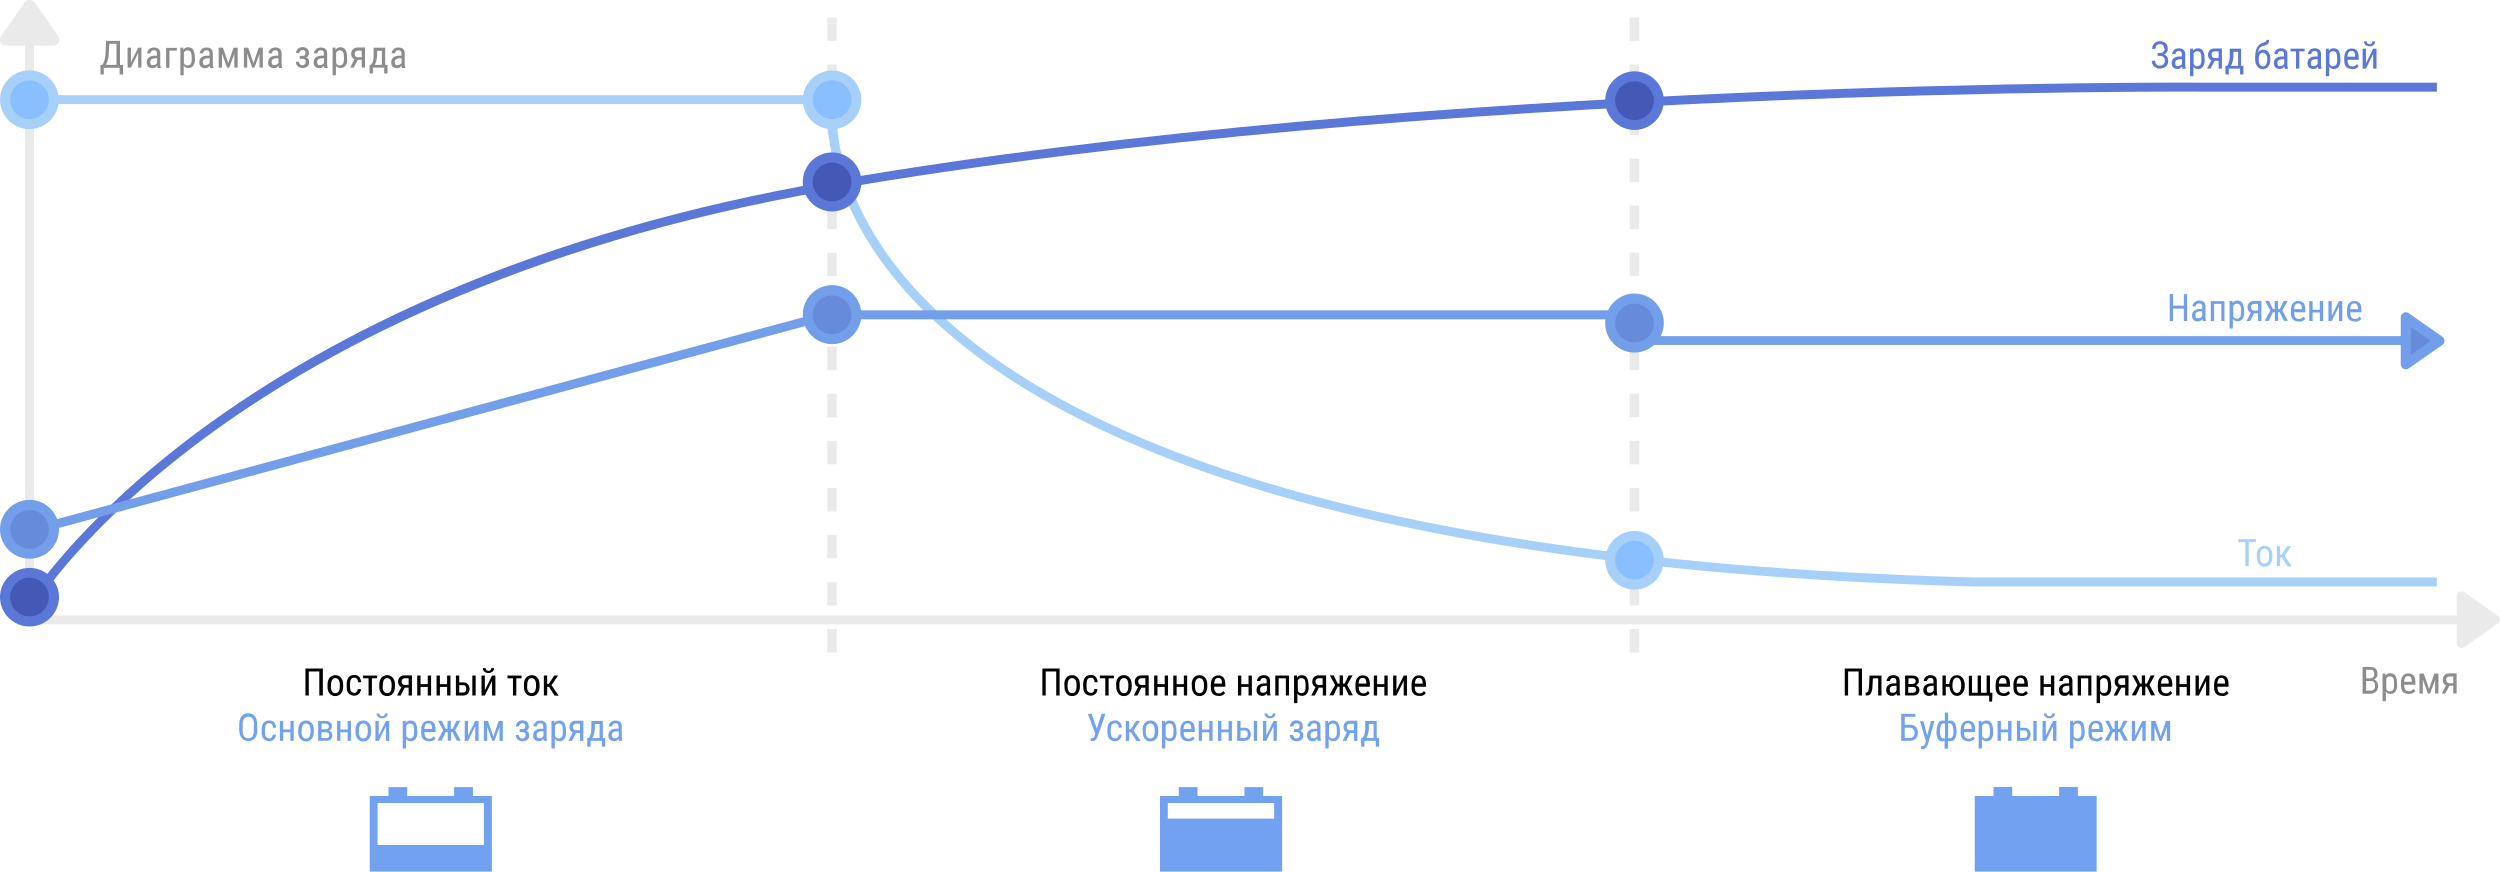 <?xml version="1.0" encoding="UTF-8"?>
<svg id="_Слой_1" data-name=" Слой 1" xmlns="http://www.w3.org/2000/svg" version="1.1" viewBox="0 0 1279.3 446">
  <defs>
    <style>
      .cls-1 {
        fill: #eaeaea;
      }

      .cls-1, .cls-2, .cls-3, .cls-4, .cls-5, .cls-6, .cls-7, .cls-8, .cls-9, .cls-10 {
        stroke-width: 0px;
      }

      .cls-2 {
        fill: #000;
      }

      .cls-3 {
        fill: #8abfff;
      }

      .cls-4 {
        fill: #5b77d8;
      }

      .cls-5 {
        fill: #a7d0f9;
      }

      .cls-6 {
        fill: #678bdb;
      }

      .cls-7 {
        fill: #72a1ef;
      }

      .cls-8 {
        fill: #4458b6;
      }

      .cls-9 {
        fill: #8c8c8c;
      }

      .cls-10 {
        fill: #739eea;
      }
    </style>
  </defs>
  <g>
    <path class="cls-9" d="M1209,355v-13.7h3.9c1.3,0,2.2.3,2.8.9.6.6.9,1.5.9,2.7s-.2,1.2-.5,1.7c-.3.5-.8.9-1.3,1.1.6.2,1.1.6,1.5,1.2s.6,1.3.6,2.1c0,1.2-.3,2.2-1,2.9s-1.6,1.1-2.9,1.1h-4.1ZM1210.8,347.1h2.2c.6,0,1.1-.2,1.4-.6.4-.4.6-.9.6-1.6s-.2-1.3-.5-1.7c-.3-.3-.8-.5-1.5-.5h-2.2v4.4ZM1210.8,348.5v4.9h2.4c.7,0,1.2-.2,1.6-.6.4-.4.6-1,.6-1.8,0-1.7-.7-2.5-2.1-2.5h-2.4Z"/>
    <path class="cls-9" d="M1226.7,350.3c0,1.6-.3,2.8-.9,3.6-.6.8-1.4,1.2-2.5,1.2s-1.8-.4-2.4-1.2v4.9h-1.7v-14.1h1.5v1.1c.6-.9,1.4-1.3,2.5-1.3s2,.4,2.5,1.2.8,1.9.9,3.5v1.1ZM1225.1,349.4c0-1.1-.2-2-.5-2.5-.4-.5-.9-.8-1.7-.8s-1.4.4-1.8,1.2v5.3c.4.8,1,1.2,1.8,1.2s1.3-.3,1.7-.8c.4-.5.5-1.4.5-2.5v-1Z"/>
    <path class="cls-9" d="M1232.5,355.1c-1.3,0-2.2-.4-2.9-1.1-.7-.8-1-1.9-1-3.3v-1.2c0-1.5.3-2.7,1-3.6s1.6-1.3,2.8-1.3,2.1.4,2.7,1.1c.6.8.9,1.9.9,3.6v1.1h-5.7v.2c0,1.1.2,1.9.6,2.4.4.5,1,.7,1.8.7s.9,0,1.3-.3c.4-.2.7-.5,1.1-.9l.9,1.1c-.7,1-1.8,1.5-3.3,1.5ZM1232.3,346c-.7,0-1.2.2-1.5.7-.3.5-.5,1.2-.6,2.2h4v-.2c0-1-.2-1.7-.5-2.1-.3-.4-.8-.6-1.4-.6Z"/>
    <path class="cls-9" d="M1243,352.6l2.7-7.9h2.1v10.2h-1.7v-7l-2.6,7h-1.1l-2.6-7.2v7.2h-1.7v-10.2h2.2l2.7,7.9Z"/>
    <path class="cls-9" d="M1257.1,344.7v10.2h-1.7v-4h-2l-2.1,4h-1.8l2.2-4.3c-.6-.2-1-.6-1.3-1.1-.3-.5-.4-1.1-.4-1.7,0-.9.3-1.7.9-2.3.6-.6,1.4-.9,2.4-.9h3.6ZM1251.8,347.9c0,.5.1.9.4,1.2.3.3.6.5,1.1.5h2.1v-3.4h-2c-.5,0-.9.2-1.2.5-.3.3-.5.7-.5,1.2Z"/>
  </g>
  <g>
    <path class="cls-9" d="M61.4,33.2h1.6v4.9h-1.8v-3.4h-8.1v3.4h-1.7v-4.9h1c.4-.6.8-1.4,1.1-2.5.3-1.1.5-2.4.5-3.8l.3-6h7.1v12.3h0ZM54.2,33.2h5.4v-10.8h-3.7l-.2,4.4c0,1.5-.2,2.7-.5,3.8s-.6,1.9-1,2.6Z"/>
    <path class="cls-9" d="M70.7,24.4h1.7v10.2h-1.7v-7.5l-3.7,7.5h-1.7v-10.2h1.7v7.5l3.7-7.5Z"/>
    <path class="cls-9" d="M80.6,34.7c0-.2-.2-.6-.2-1.1-.6.9-1.3,1.3-2.3,1.3s-1.7-.3-2.2-.8-.8-1.2-.8-2.2.3-1.9,1.1-2.5c.7-.6,1.7-.9,2.9-.9h1.2v-1.1c0-.6-.1-1-.4-1.3-.3-.3-.7-.4-1.2-.4s-.9.1-1.2.5c-.3.3-.5.7-.5,1.1h-1.7c0-.5.2-1,.5-1.5s.7-.9,1.2-1.1c.5-.3,1.1-.4,1.8-.4,1.1,0,1.8.3,2.4.8.5.5.8,1.3.8,2.3v5.2c0,.8.1,1.5.3,2v.2h-1.7ZM78.4,33.3c.4,0,.8-.1,1.2-.3.4-.2.6-.5.8-.8v-2.4h-.9c-.8,0-1.4.2-1.9.5s-.7.8-.7,1.4.1,1,.3,1.3c.2.3.6.4,1.2.4h0Z"/>
    <path class="cls-9" d="M90.5,25.9h-3.8v8.8h-1.7v-10.2h5.5v1.5h0Z"/>
    <path class="cls-9" d="M99.8,30c0,1.6-.3,2.8-.9,3.6s-1.4,1.2-2.5,1.2-1.8-.4-2.4-1.2v4.9h-1.7v-14.1h1.5v1.1c.6-.9,1.4-1.3,2.5-1.3s2,.4,2.5,1.2.8,2,.9,3.5c0,0,0,1.1,0,1.1ZM98.1,29.1c0-1.1-.2-2-.5-2.5s-.9-.8-1.7-.8-1.4.4-1.8,1.2v5.3c.4.8,1,1.2,1.8,1.2s1.3-.3,1.7-.8c.4-.5.5-1.4.5-2.5v-1h0Z"/>
    <path class="cls-9" d="M107.5,34.7c0-.2-.2-.6-.2-1.1-.6.9-1.3,1.3-2.3,1.3s-1.7-.3-2.2-.8-.8-1.2-.8-2.2.3-1.9,1.1-2.5c.7-.6,1.7-.9,2.9-.9h1.2v-1.1c0-.6-.1-1-.4-1.3-.3-.3-.7-.4-1.2-.4s-.9.1-1.2.5c-.3.3-.5.7-.5,1.1h-1.7c0-.5.2-1,.5-1.5s.7-.9,1.2-1.1c.5-.3,1.1-.4,1.8-.4,1.1,0,1.8.3,2.4.8.5.5.8,1.3.8,2.3v5.2c0,.8.1,1.5.3,2v.2h-1.7ZM105.3,33.3c.4,0,.8-.1,1.2-.3.4-.2.6-.5.8-.8v-2.4h-.9c-.8,0-1.4.2-1.9.5s-.7.8-.7,1.4.1,1,.3,1.3c.2.3.6.4,1.2.4h0Z"/>
    <path class="cls-9" d="M116.8,32.3l2.7-7.9h2.1v10.2h-1.7v-7l-2.6,7h-1.1l-2.6-7.2v7.2h-1.7v-10.2h2.2s2.7,7.9,2.7,7.9Z"/>
    <path class="cls-9" d="M129.7,32.3l2.7-7.9h2.1v10.2h-1.7v-7l-2.6,7h-1.1l-2.6-7.2v7.2h-1.7v-10.2h2.2l2.7,7.9Z"/>
    <path class="cls-9" d="M142.7,34.7c-.1-.2-.2-.6-.2-1.1-.6.9-1.4,1.3-2.3,1.3s-1.6-.3-2.2-.8-.8-1.2-.8-2.2.4-1.9,1.1-2.5c.7-.6,1.7-.9,2.9-.9h1.2v-1.1c0-.6-.1-1-.4-1.3-.3-.3-.7-.4-1.2-.4s-.9.1-1.2.5c-.3.3-.5.7-.5,1.1h-1.7c0-.5.1-1,.5-1.5s.7-.9,1.2-1.1c.5-.3,1.1-.4,1.8-.4,1.1,0,1.8.3,2.4.8.5.5.8,1.3.8,2.3v5.2c0,.8.1,1.5.3,2v.2h-1.7,0ZM140.5,33.3c.4,0,.8-.1,1.2-.3s.6-.5.8-.8v-2.4h-.9c-.8,0-1.4.2-1.9.5s-.7.8-.7,1.4.1,1,.4,1.3c.2.3.6.4,1.2.4h0Z"/>
    <path class="cls-9" d="M158.1,27.2c0,.5-.1.9-.4,1.3-.2.4-.6.7-1,.9,1,.4,1.5,1.2,1.5,2.4s-.3,1.7-.9,2.2-1.4.8-2.4.8-1.8-.3-2.5-.9-1-1.4-1-2.3h1.6c0,.5.2.9.5,1.3.3.3.8.5,1.3.5s.9-.2,1.2-.5c.3-.3.5-.7.5-1.2s-.1-1-.4-1.2-.7-.4-1.2-.4h-1.5v-1.5h1.6c.9,0,1.3-.5,1.3-1.5s-.1-.9-.4-1.1c-.3-.3-.6-.4-1.1-.4s-.9.2-1.2.5-.5.7-.5,1.1h-1.6c0-.9.3-1.6.9-2.2s1.4-.9,2.4-.9,1.8.3,2.4.8c.6.5.9,1.2.9,2.2h0Z"/>
    <path class="cls-9" d="M166,34.7c-.1-.2-.2-.6-.2-1.1-.6.9-1.4,1.3-2.3,1.3s-1.6-.3-2.2-.8-.8-1.2-.8-2.2.4-1.9,1.1-2.5c.7-.6,1.7-.9,2.9-.9h1.2v-1.1c0-.6-.1-1-.4-1.3-.3-.3-.7-.4-1.2-.4s-.9.1-1.2.5c-.3.3-.5.7-.5,1.1h-1.7c0-.5.1-1,.5-1.5s.7-.9,1.2-1.1c.5-.3,1.1-.4,1.8-.4,1.1,0,1.8.3,2.4.8.5.5.8,1.3.8,2.3v5.2c0,.8.1,1.5.3,2v.2h-1.7,0ZM163.8,33.3c.4,0,.8-.1,1.2-.3s.6-.5.8-.8v-2.4h-.9c-.8,0-1.4.2-1.9.5s-.7.8-.7,1.4.1,1,.4,1.3c.2.3.6.4,1.2.4h0Z"/>
    <path class="cls-9" d="M177.7,30c0,1.6-.3,2.8-.9,3.6s-1.4,1.2-2.5,1.2-1.8-.4-2.4-1.2v4.9h-1.7v-14.1h1.5v1.1c.6-.9,1.4-1.3,2.5-1.3s2,.4,2.5,1.2c.6.8.8,2,.9,3.5,0,0,0,1.1,0,1.1ZM176,29.1c0-1.1-.2-2-.5-2.5s-.9-.8-1.7-.8-1.4.4-1.8,1.2v5.3c.4.8,1,1.2,1.8,1.2s1.3-.3,1.7-.8c.4-.5.5-1.4.5-2.5v-1h0Z"/>
    <path class="cls-9" d="M186.8,24.4v10.2h-1.7v-4h-2l-2.1,4h-1.8l2.2-4.3c-.6-.2-1-.6-1.3-1.1-.3-.5-.4-1.1-.4-1.7,0-.9.3-1.7.9-2.3.6-.6,1.4-.9,2.4-.9h3.6,0ZM181.5,27.6c0,.5.1.9.4,1.2.3.3.6.5,1.1.5h2.1v-3.4h-2c-.5,0-.9.2-1.2.5s-.4.7-.4,1.2h0Z"/>
    <path class="cls-9" d="M189.8,33.2l.5-.7c.5-.8.9-2.1.9-3.7v-4.4h5.9v8.8h1.2v4.4h-1.7v-3h-5.8v3h-1.7v-4.4h.7,0ZM191.6,33.2h3.8v-7.2h-2.4v2.5c-.2,2-.6,3.6-1.3,4.7h0Z"/>
    <path class="cls-9" d="M205.7,34.7c-.1-.2-.2-.6-.2-1.1-.6.9-1.4,1.3-2.3,1.3s-1.6-.3-2.2-.8-.8-1.2-.8-2.2.4-1.9,1.1-2.5c.7-.6,1.7-.9,2.9-.9h1.2v-1.1c0-.6-.1-1-.4-1.3-.3-.3-.7-.4-1.2-.4s-.9.1-1.2.5c-.3.3-.5.7-.5,1.1h-1.7c0-.5.1-1,.5-1.5s.7-.9,1.2-1.1c.5-.3,1.1-.4,1.8-.4,1.1,0,1.8.3,2.4.8.5.5.8,1.3.8,2.3v5.2c0,.8.1,1.5.3,2v.2h-1.7,0ZM203.5,33.3c.4,0,.8-.1,1.2-.3s.6-.5.8-.8v-2.4h-.9c-.8,0-1.4.2-1.9.5s-.7.8-.7,1.4.1,1,.4,1.3c.2.3.6.4,1.2.4h0Z"/>
  </g>
  <g>
    <path class="cls-1" d="M428.2,333.9h-4.9v-12h4.9v12ZM428.2,309.8h-4.9v-12h4.9v12ZM428.2,285.7h-4.9v-12h4.9v12ZM428.2,261.7h-4.9v-12h4.9v12ZM428.2,237.6h-4.9v-12h4.9v12ZM428.2,213.5h-4.9v-12h4.9v12ZM428.2,189.4h-4.9v-12h4.9v12ZM428.2,165.4h-4.9v-12h4.9v12ZM428.2,141.3h-4.9v-12h4.9v12ZM428.2,117.2h-4.9v-12h4.9v12ZM428.2,93.2h-4.9v-12h4.9v12ZM428.2,69.1h-4.9v-12h4.9v12ZM428.2,45h-4.9v-12h4.9v12ZM428.2,20.9h-4.9v-12h4.9v12Z"/>
    <path class="cls-1" d="M838.8,333.9h-4.9v-12h4.9v12ZM838.8,309.8h-4.9v-12h4.9v12ZM838.8,285.7h-4.9v-12h4.9v12ZM838.8,261.7h-4.9v-12h4.9v12ZM838.8,237.6h-4.9v-12h4.9v12ZM838.8,213.5h-4.9v-12h4.9v12ZM838.8,189.4h-4.9v-12h4.9v12ZM838.8,165.4h-4.9v-12h4.9v12ZM838.8,141.3h-4.9v-12h4.9v12ZM838.8,117.2h-4.9v-12h4.9v12ZM838.8,93.2h-4.9v-12h4.9v12ZM838.8,69.1h-4.9v-12h4.9v12ZM838.8,45h-4.9v-12h4.9v12ZM838.8,20.9h-4.9v-12h4.9v12Z"/>
    <path class="cls-5" d="M1247,300.1h-237.4c-355-9.5-495.1-89.7-550.1-155.4-36.5-43.6-36.8-81.3-36.1-91.4H15.1v-4.6h413.6l-.4,2.6c0,.4-5.7,42.3,35,90.7,54.5,64.8,193.5,144.1,546.4,153.5h237.3v4.6h0Z"/>
    <path class="cls-4" d="M12.8,309.5l.3-.5c.2-.4,25.1-41.1,88-87.9,36.9-27.4,79.4-51.5,126.5-71.7,58.8-25.2,124.9-44.2,196.4-56.6,309.3-53.6,703.1-50.5,707-50.5h116v4.6h-116c-4,0-397.2-3.1-706.2,50.4-160.9,27.9-263.2,84.6-320.7,127.3-58.4,43.3-83.6,81.3-86.7,86.2"/>
    <polyline class="cls-10" points="12.8 270.1 14.5 269.6 424.1 158.8 838.7 158.8 838.7 172 1247 172 1247 176.5 834.1 176.5 834.1 163.4 424.8 163.4 17.4 273.6"/>
    <path class="cls-1" d="M1261.9,319.5H15.1c-1.3,0-2.3-1-2.3-2.3V22.7c0-1.3,1-2.3,2.3-2.3s2.3,1,2.3,2.3v292.2h1244.5c1.3,0,2.3,1,2.3,2.3s-1,2.3-2.3,2.3h0Z"/>
  </g>
  <g>
    <path class="cls-2" d="M165.1,355.9h-1.7v-12.3h-5.4v12.3h-1.7v-13.8h8.9v13.8Z"/>
    <path class="cls-2" d="M167.6,350.3c0-1.5.4-2.7,1.1-3.5s1.7-1.3,2.9-1.3,2.1.4,2.9,1.3c.7.8,1.1,2,1.1,3.5v1.1c0,1.5-.4,2.6-1.1,3.5s-1.7,1.3-2.9,1.3-2.1-.4-2.9-1.3-1.1-2-1.1-3.4v-1.1h0ZM169.3,351.3c0,1,.2,1.9.6,2.5.4.6,1,.9,1.7.9,1.5,0,2.2-1.1,2.3-3.2v-1.1c0-1-.2-1.9-.6-2.5-.4-.6-1-.9-1.7-.9s-1.2.3-1.6.9c-.4.6-.6,1.4-.6,2.5v1h0Z"/>
    <path class="cls-2" d="M181.2,354.6c.6,0,1-.2,1.3-.5.3-.3.5-.8.6-1.5h1.6c0,1-.4,1.8-1,2.4s-1.5,1-2.4,1-2.2-.4-2.9-1.2c-.7-.8-1-2-1-3.6v-1.1c0-1.5.3-2.7,1-3.5s1.6-1.2,2.9-1.2,1.9.3,2.5,1,.9,1.6,1,2.7h-1.6c0-.8-.2-1.3-.5-1.7s-.8-.6-1.4-.6-1.3.2-1.6.7c-.4.5-.5,1.3-.6,2.4v1.3c0,1.2.2,2,.5,2.5.4.5.9.8,1.7.8h0Z"/>
    <path class="cls-2" d="M193.1,347.1h-2.8v8.8h-1.7v-8.8h-2.8v-1.4h7.2v1.4Z"/>
    <path class="cls-2" d="M194.1,350.3c0-1.5.4-2.7,1.1-3.5s1.7-1.3,2.9-1.3,2.1.4,2.9,1.3c.7.8,1.1,2,1.1,3.5v1.1c0,1.5-.4,2.6-1.1,3.5s-1.7,1.3-2.9,1.3-2.1-.4-2.9-1.3-1.1-2-1.1-3.4v-1.1h0ZM195.8,351.3c0,1,.2,1.9.6,2.5.4.6,1,.9,1.7.9,1.5,0,2.2-1.1,2.3-3.2v-1.1c0-1-.2-1.9-.6-2.5-.4-.6-1-.9-1.7-.9s-1.2.3-1.6.9c-.4.6-.6,1.4-.6,2.5v1h0Z"/>
    <path class="cls-2" d="M210.8,345.7v10.2h-1.7v-4h-2l-2.1,4h-1.8l2.2-4.3c-.6-.2-1-.6-1.3-1.1-.3-.5-.4-1.1-.4-1.7,0-.9.3-1.7.9-2.3.6-.6,1.4-.9,2.4-.9h3.6,0ZM205.5,348.8c0,.5.1.9.4,1.2.3.3.6.5,1.1.5h2.1v-3.4h-2c-.5,0-.9.2-1.2.5s-.4.7-.4,1.2h0Z"/>
    <path class="cls-2" d="M220.6,355.9h-1.7v-4.4h-3.7v4.4h-1.7v-10.2h1.7v4.4h3.7v-4.4h1.7v10.2Z"/>
    <path class="cls-2" d="M230.5,355.9h-1.7v-4.4h-3.7v4.4h-1.7v-10.2h1.7v4.4h3.7v-4.4h1.7v10.2Z"/>
    <path class="cls-2" d="M235,349.2h2.1c1,0,1.8.3,2.3.9s.9,1.4.9,2.4-.3,1.8-.9,2.5c-.6.6-1.4.9-2.3.9h-3.8v-10.2h1.7v3.5h0ZM235,350.6v3.8h2.1c.5,0,.9-.2,1.1-.5.3-.3.4-.8.4-1.4s-.1-1-.4-1.4c-.3-.4-.6-.5-1.1-.5h-2.1ZM243.4,355.9h-1.7v-10.2h1.7v10.2Z"/>
    <path class="cls-2" d="M251.8,345.7h1.7v10.2h-1.7v-7.5l-3.7,7.5h-1.7v-10.2h1.7v7.5l3.7-7.5ZM252.8,341.9c0,.8-.3,1.4-.8,1.8s-1.2.7-2,.7-1.5-.2-2.1-.7-.8-1.1-.8-1.8h1.4c0,.4.1.8.4,1,.2.2.6.4,1.1.4s.8-.1,1-.4.4-.6.4-1h1.4,0Z"/>
    <path class="cls-2" d="M267,347.1h-2.8v8.8h-1.7v-8.8h-2.8v-1.4h7.2v1.4Z"/>
    <path class="cls-2" d="M268.1,350.3c0-1.5.4-2.7,1.1-3.5s1.7-1.3,2.9-1.3,2.1.4,2.9,1.3c.7.8,1.1,2,1.1,3.5v1.1c0,1.5-.4,2.6-1.1,3.5s-1.7,1.3-2.9,1.3-2.1-.4-2.9-1.3-1.1-2-1.1-3.4v-1.1h0ZM269.7,351.3c0,1,.2,1.9.6,2.5s1,.9,1.7.9c1.5,0,2.2-1.1,2.3-3.2v-1.1c0-1-.2-1.9-.6-2.5-.4-.6-1-.9-1.7-.9s-1.2.3-1.6.9c-.4.6-.6,1.4-.6,2.5v1h0Z"/>
    <path class="cls-2" d="M280.9,351.5h-.9v4.4h-1.7v-10.2h1.7v4.3h.8l2.8-4.3h2l-3.4,4.9,3.7,5.4h-2.1l-2.8-4.4h0Z"/>
    <path class="cls-7" d="M131.7,373.4c0,1.9-.4,3.3-1.2,4.3-.8,1-1.9,1.5-3.4,1.5s-2.5-.5-3.4-1.5c-.8-1-1.2-2.4-1.3-4.2v-2.6c0-1.8.4-3.3,1.2-4.3s1.9-1.6,3.4-1.6,2.6.5,3.4,1.5c.8,1,1.2,2.4,1.2,4.3v2.5h0ZM130,371c0-1.5-.2-2.5-.7-3.2s-1.2-1.1-2.2-1.1-1.7.4-2.2,1.1c-.5.7-.7,1.8-.7,3.2v2.5c0,1.4.2,2.5.7,3.2s1.2,1.1,2.2,1.1,1.7-.3,2.1-1c.5-.7.7-1.7.7-3.1v-2.6h0Z"/>
    <path class="cls-7" d="M137.7,377.9c.6,0,1-.2,1.3-.5.3-.3.5-.8.6-1.5h1.6c0,1-.4,1.8-1,2.4s-1.5,1-2.4,1-2.2-.4-2.9-1.2c-.7-.8-1-2-1-3.6v-1.1c0-1.5.3-2.7,1-3.5s1.6-1.2,2.9-1.2,1.9.3,2.5,1,.9,1.6,1,2.7h-1.6c0-.8-.2-1.3-.5-1.7s-.8-.6-1.4-.6-1.3.2-1.6.7c-.4.5-.5,1.3-.6,2.4v1.3c0,1.2.2,2,.5,2.5.4.5.9.8,1.7.8h0Z"/>
    <path class="cls-7" d="M150.3,379.1h-1.7v-4.4h-3.7v4.4h-1.7v-10.2h1.7v4.4h3.7v-4.4h1.7v10.2Z"/>
    <path class="cls-7" d="M152.6,373.5c0-1.5.4-2.7,1.1-3.5s1.7-1.3,2.9-1.3,2.1.4,2.9,1.3c.7.8,1.1,2,1.1,3.5v1.1c0,1.5-.4,2.6-1.1,3.5s-1.7,1.3-2.9,1.3-2.1-.4-2.9-1.3-1.1-2-1.1-3.4v-1.1h0ZM154.3,374.5c0,1,.2,1.9.6,2.5.4.6,1,.9,1.7.9,1.5,0,2.2-1.1,2.3-3.2v-1.1c0-1-.2-1.9-.6-2.5-.4-.6-1-.9-1.7-.9s-1.2.3-1.6.9c-.4.6-.6,1.4-.6,2.5v1h0Z"/>
    <path class="cls-7" d="M162.8,379.1v-10.2h3.4c1.2,0,2.1.2,2.7.7s.9,1.2.9,2.1-.1.9-.4,1.3-.6.7-1.1.9c.5.1.9.4,1.3.8.3.4.5.9.5,1.5,0,.9-.3,1.7-.9,2.2-.6.5-1.4.7-2.5.7h-3.9,0ZM164.5,373.2h1.8c1.3,0,2-.5,2-1.4s-.6-1.5-1.8-1.5h-1.9v2.9h0ZM164.5,374.6v3.1h2.3c1.1,0,1.7-.5,1.7-1.5s-.6-1.5-1.7-1.5h-2.3,0Z"/>
    <path class="cls-7" d="M179.6,379.1h-1.7v-4.4h-3.7v4.4h-1.7v-10.2h1.7v4.4h3.7v-4.4h1.7v10.2Z"/>
    <path class="cls-7" d="M181.9,373.5c0-1.5.4-2.7,1.1-3.5s1.7-1.3,2.9-1.3,2.1.4,2.9,1.3c.7.8,1.1,2,1.1,3.5v1.1c0,1.5-.4,2.6-1.1,3.5s-1.7,1.3-2.9,1.3-2.1-.4-2.9-1.3-1.1-2-1.1-3.4v-1.1h0ZM183.6,374.5c0,1,.2,1.9.6,2.5.4.6,1,.9,1.7.9,1.5,0,2.2-1.1,2.3-3.2v-1.1c0-1-.2-1.9-.6-2.5-.4-.6-1-.9-1.7-.9s-1.2.3-1.6.9c-.4.6-.6,1.4-.6,2.5v1h0Z"/>
    <path class="cls-7" d="M197.5,368.9h1.7v10.2h-1.7v-7.5l-3.7,7.5h-1.7v-10.2h1.7v7.5l3.7-7.5ZM198.4,365.1c0,.8-.3,1.4-.8,1.8s-1.2.7-2,.7-1.5-.2-2.1-.7-.8-1.1-.8-1.8h1.4c0,.4.1.8.4,1,.2.2.6.4,1.1.4s.8-.1,1-.4.4-.6.4-1h1.4,0Z"/>
    <path class="cls-7" d="M213.6,374.5c0,1.6-.3,2.8-.9,3.6-.6.8-1.4,1.2-2.5,1.2s-1.8-.4-2.4-1.2v4.9h-1.7v-14.1h1.5v1.1c.6-.9,1.4-1.3,2.5-1.3s2,.4,2.5,1.2c.6.8.8,2,.9,3.5v1.1h0ZM211.9,373.5c0-1.1-.2-2-.5-2.5-.4-.5-.9-.8-1.7-.8s-1.4.4-1.8,1.2v5.3c.4.8,1,1.2,1.8,1.2s1.3-.3,1.7-.8c.4-.5.5-1.4.5-2.5v-1h0Z"/>
    <path class="cls-7" d="M219.4,379.3c-1.3,0-2.2-.4-2.9-1.1s-1-1.9-1-3.3v-1.2c0-1.5.3-2.7,1-3.6s1.6-1.3,2.8-1.3,2.1.4,2.7,1.1.9,2,.9,3.6v1.1h-5.7v.2c0,1.1.2,1.9.6,2.4.4.5,1,.8,1.8.8s.9,0,1.3-.3c.4-.2.7-.5,1.1-.9l.9,1.1c-.7,1-1.8,1.5-3.3,1.5h0ZM219.2,370.1c-.7,0-1.2.2-1.5.7s-.5,1.2-.6,2.2h4v-.2c0-1-.2-1.7-.5-2.1s-.8-.6-1.4-.6h0Z"/>
    <path class="cls-7" d="M231.8,374.6h-1v4.4h-1.7v-4.4h-1l-2.1,4.4h-2.1l2.9-5.3-2.7-4.9h2l2,4.2h.9v-4.2h1.7v4.2h.9l2-4.2h2l-2.7,4.9,2.9,5.3h-2.1l-2.1-4.4h0Z"/>
    <path class="cls-7" d="M243.2,368.9h1.7v10.2h-1.7v-7.5l-3.7,7.5h-1.7v-10.2h1.7v7.5l3.7-7.5Z"/>
    <path class="cls-7" d="M252.5,376.8l2.7-7.9h2.1v10.2h-1.7v-7l-2.6,7h-1.1l-2.6-7.2v7.2h-1.7v-10.2h2.1l2.7,7.9Z"/>
    <path class="cls-7" d="M270.7,371.7c0,.5-.1.9-.4,1.3-.2.4-.6.7-1,.9,1,.4,1.5,1.2,1.5,2.4s-.3,1.7-.9,2.2c-.6.5-1.4.8-2.5.8s-1.8-.3-2.5-.9c-.6-.6-1-1.4-1-2.3h1.6c0,.5.2.9.5,1.3s.8.5,1.3.5.9-.1,1.2-.5.5-.7.5-1.2-.1-1-.4-1.2-.7-.4-1.2-.4h-1.5v-1.5h1.6c.9,0,1.3-.5,1.3-1.5s-.1-.9-.4-1.1c-.3-.3-.6-.4-1.1-.4s-.9.2-1.2.5-.5.7-.5,1.1h-1.6c0-.9.3-1.6.9-2.2s1.4-.9,2.4-.9,1.8.3,2.4.8c.6.5.8,1.2.8,2.2h0Z"/>
    <path class="cls-7" d="M278.3,379.1c-.1-.2-.2-.6-.2-1.1-.6.9-1.4,1.3-2.3,1.3s-1.6-.3-2.2-.8-.8-1.2-.8-2.2.4-1.9,1.1-2.5,1.7-.9,2.9-.9h1.2v-1.1c0-.6-.1-1-.4-1.3-.3-.3-.7-.4-1.2-.4s-.9.1-1.2.5c-.3.3-.5.7-.5,1.1h-1.7c0-.5.1-1,.5-1.5s.7-.9,1.2-1.1c.5-.3,1.1-.4,1.8-.4,1,0,1.8.3,2.4.8s.8,1.3.8,2.3v5.2c0,.8.1,1.5.3,2h0c0,.1-1.7.1-1.7.1h0ZM276.1,377.8c.4,0,.8-.1,1.2-.3.4-.2.6-.5.8-.9v-2.4h-.9c-.8,0-1.4.2-1.9.5s-.7.8-.7,1.4.1,1,.4,1.3.6.4,1.2.4h0Z"/>
    <path class="cls-7" d="M289.7,374.5c0,1.6-.3,2.8-.9,3.6-.6.8-1.4,1.2-2.5,1.2s-1.8-.4-2.4-1.2v4.9h-1.7v-14.1h1.5v1.1c.6-.9,1.4-1.3,2.5-1.3s2,.4,2.5,1.2c.5.8.8,2,.9,3.5v1.1h0ZM288,373.5c0-1.1-.2-2-.5-2.5-.4-.5-.9-.8-1.7-.8s-1.4.4-1.8,1.2v5.3c.4.8,1,1.2,1.8,1.2s1.3-.3,1.7-.8c.4-.5.5-1.4.5-2.5v-1h0Z"/>
    <path class="cls-7" d="M298.5,368.9v10.2h-1.7v-4h-2l-2.1,4h-1.8l2.2-4.3c-.5-.2-1-.6-1.3-1.1-.3-.5-.4-1.1-.4-1.7,0-.9.3-1.7.9-2.3.6-.6,1.4-.9,2.4-.9h3.6,0ZM293.2,372c0,.5.1.9.4,1.2.3.3.6.5,1.1.5h2.1v-3.4h-2c-.5,0-.9.2-1.2.5-.3.3-.5.7-.5,1.2h0Z"/>
    <path class="cls-7" d="M301.2,377.7l.5-.7c.5-.8.9-2.1.9-3.7v-4.4h5.9v8.8h1.2v4.4h-1.7v-3h-5.8v3h-1.7v-4.4h.7,0ZM303,377.7h3.8v-7.2h-2.4v2.5c-.2,2-.6,3.5-1.3,4.7Z"/>
    <path class="cls-7" d="M316.8,379.1c-.1-.2-.2-.6-.2-1.1-.6.9-1.4,1.3-2.3,1.3s-1.6-.3-2.2-.8-.8-1.2-.8-2.2.4-1.9,1.1-2.5,1.7-.9,2.9-.9h1.2v-1.1c0-.6-.1-1-.4-1.3-.3-.3-.7-.4-1.2-.4s-.9.1-1.2.5c-.3.3-.5.7-.5,1.1h-1.7c0-.5.1-1,.5-1.5s.7-.9,1.2-1.1c.5-.3,1.1-.4,1.8-.4,1,0,1.8.3,2.4.8s.8,1.3.8,2.3v5.2c0,.8.1,1.5.3,2h0c0,.1-1.7.1-1.7.1h0ZM314.6,377.8c.4,0,.8-.1,1.2-.3.4-.2.6-.5.8-.9v-2.4h-.9c-.8,0-1.4.2-1.9.5s-.7.8-.7,1.4.1,1,.4,1.3.6.4,1.2.4h0Z"/>
  </g>
  <g>
    <path class="cls-2" d="M542.2,355.9h-1.7v-12.3h-5.4v12.3h-1.7v-13.8h8.8v13.8Z"/>
    <path class="cls-2" d="M544.6,350.3c0-1.5.4-2.7,1.1-3.5.7-.9,1.7-1.3,2.9-1.3s2.1.4,2.9,1.3c.7.8,1.1,2,1.1,3.5v1.1c0,1.5-.4,2.6-1.1,3.5s-1.7,1.3-2.9,1.3-2.1-.4-2.8-1.3-1.1-2-1.1-3.4v-1.1h0ZM546.3,351.3c0,1,.2,1.9.6,2.5s1,.9,1.7.9c1.5,0,2.2-1.1,2.3-3.2v-1.1c0-1-.2-1.9-.6-2.5-.4-.6-1-.9-1.7-.9s-1.2.3-1.7.9c-.4.6-.6,1.4-.6,2.5v1h0Z"/>
    <path class="cls-2" d="M558.2,354.6c.5,0,1-.2,1.3-.5.3-.3.5-.8.5-1.5h1.6c0,1-.4,1.8-1,2.4s-1.5,1-2.4,1-2.2-.4-2.9-1.2c-.7-.8-1-2-1-3.6v-1.1c0-1.5.3-2.7,1-3.5s1.6-1.2,2.9-1.2,1.9.3,2.5,1,.9,1.6,1,2.7h-1.6c0-.8-.2-1.3-.5-1.7s-.8-.6-1.3-.6-1.3.2-1.7.7c-.4.5-.5,1.3-.6,2.4v1.3c0,1.2.2,2,.5,2.5.4.5.9.8,1.7.8h0Z"/>
    <path class="cls-2" d="M570.1,347.1h-2.8v8.8h-1.7v-8.8h-2.8v-1.4h7.2v1.4h0Z"/>
    <path class="cls-2" d="M571.1,350.3c0-1.5.4-2.7,1.1-3.5.7-.9,1.7-1.3,2.9-1.3s2.1.4,2.9,1.3c.7.8,1.1,2,1.1,3.5v1.1c0,1.5-.4,2.6-1.1,3.5s-1.7,1.3-2.9,1.3-2.1-.4-2.8-1.3-1.1-2-1.1-3.4v-1.1h0ZM572.8,351.3c0,1,.2,1.9.6,2.5s1,.9,1.7.9c1.5,0,2.2-1.1,2.3-3.2v-1.1c0-1-.2-1.9-.6-2.5-.4-.6-1-.9-1.7-.9s-1.2.3-1.7.9c-.4.6-.6,1.4-.6,2.5v1h0Z"/>
    <path class="cls-2" d="M587.8,345.7v10.2h-1.7v-4h-2l-2.1,4h-1.8l2.2-4.3c-.5-.2-1-.6-1.3-1.1-.3-.5-.4-1.1-.4-1.7,0-.9.3-1.7.9-2.3.6-.6,1.4-.9,2.4-.9h3.7,0ZM582.5,348.8c0,.5.1.9.4,1.2.3.3.6.5,1.1.5h2.1v-3.4h-2c-.5,0-.9.2-1.2.5s-.5.7-.5,1.2h0Z"/>
    <path class="cls-2" d="M597.7,355.9h-1.7v-4.4h-3.7v4.4h-1.7v-10.2h1.7v4.4h3.7v-4.4h1.7v10.2Z"/>
    <path class="cls-2" d="M607.5,355.9h-1.7v-4.4h-3.7v4.4h-1.7v-10.2h1.7v4.4h3.7v-4.4h1.7v10.2Z"/>
    <path class="cls-2" d="M609.8,350.3c0-1.5.4-2.7,1.1-3.5.7-.9,1.7-1.3,2.9-1.3s2.1.4,2.9,1.3c.7.8,1.1,2,1.1,3.5v1.1c0,1.5-.4,2.6-1.1,3.5s-1.7,1.3-2.9,1.3-2.1-.4-2.8-1.3-1.1-2-1.1-3.4v-1.1h0ZM611.5,351.3c0,1,.2,1.9.6,2.5s1,.9,1.7.9c1.5,0,2.2-1.1,2.3-3.2v-1.1c0-1-.2-1.9-.6-2.5-.4-.6-1-.9-1.7-.9s-1.2.3-1.7.9c-.4.6-.6,1.4-.6,2.5v1h0Z"/>
    <path class="cls-2" d="M623.5,356.1c-1.3,0-2.2-.4-2.9-1.1s-1-1.9-1-3.3v-1.2c0-1.5.3-2.7,1-3.6s1.6-1.3,2.8-1.3,2.1.4,2.7,1.1c.6.8.9,2,.9,3.6v1.1h-5.7v.2c0,1.1.2,1.9.6,2.4s1,.8,1.8.8.9,0,1.3-.3c.4-.2.7-.5,1-.9l.9,1.1c-.7,1-1.8,1.5-3.3,1.5h0ZM623.4,346.9c-.7,0-1.2.2-1.5.7s-.5,1.2-.6,2.2h4v-.2c0-1-.2-1.7-.5-2.1s-.8-.6-1.4-.6h0Z"/>
    <path class="cls-2" d="M640.6,355.9h-1.7v-4.4h-3.7v4.4h-1.7v-10.2h1.7v4.4h3.7v-4.4h1.7v10.2Z"/>
    <path class="cls-2" d="M648.5,355.9c0-.2-.2-.6-.2-1.1-.6.9-1.3,1.3-2.3,1.3s-1.7-.3-2.2-.8-.8-1.2-.8-2.2.3-1.9,1.1-2.5,1.7-.9,2.9-.9h1.2v-1.1c0-.6-.1-1-.4-1.3-.3-.3-.7-.4-1.2-.4s-.9.1-1.2.5c-.3.3-.5.7-.5,1.1h-1.7c0-.5.2-1,.5-1.5s.7-.9,1.2-1.1c.5-.3,1.1-.4,1.8-.4,1,0,1.8.3,2.4.8s.8,1.3.8,2.3v5.2c0,.8.1,1.5.3,2h0c0,.1-1.7.1-1.7.1h0ZM646.3,354.5c.4,0,.8-.1,1.2-.3s.6-.5.8-.9v-2.4h-.9c-.8,0-1.4.2-1.9.5s-.7.8-.7,1.4.1,1,.3,1.3.6.4,1.2.4h0Z"/>
    <path class="cls-2" d="M659.7,355.9h-1.7v-8.8h-3.7v8.8h-1.7v-10.2h7v10.2h0Z"/>
    <path class="cls-2" d="M669.7,351.3c0,1.6-.3,2.8-.9,3.6-.6.8-1.4,1.2-2.5,1.2s-1.8-.4-2.4-1.2v4.9h-1.7v-14.1h1.5v1.1c.6-.9,1.4-1.3,2.5-1.3s2,.4,2.5,1.2.8,2,.9,3.5v1.1h0ZM668.1,350.3c0-1.1-.2-2-.5-2.5-.3-.5-.9-.8-1.7-.8s-1.4.4-1.8,1.2v5.3c.4.8,1,1.2,1.8,1.2s1.3-.3,1.7-.8c.4-.5.5-1.4.5-2.5v-1h0Z"/>
    <path class="cls-2" d="M678.6,345.7v10.2h-1.7v-4h-2l-2.1,4h-1.8l2.2-4.3c-.5-.2-1-.6-1.3-1.1-.3-.5-.4-1.1-.4-1.7,0-.9.3-1.7.9-2.3.6-.6,1.4-.9,2.4-.9h3.7,0ZM673.2,348.8c0,.5.1.9.4,1.2.3.3.6.5,1.1.5h2.1v-3.4h-2c-.5,0-.9.2-1.2.5s-.5.7-.5,1.2h0Z"/>
    <path class="cls-2" d="M688.2,351.4h-1v4.4h-1.7v-4.4h-1l-2.1,4.4h-2.1l2.9-5.3-2.7-4.9h2l2,4.2h1v-4.2h1.7v4.2h.9l2-4.2h2l-2.7,4.9,2.9,5.3h-2.1l-2.1-4.4h0Z"/>
    <path class="cls-2" d="M697.5,356.1c-1.3,0-2.2-.4-2.9-1.1s-1-1.9-1-3.3v-1.2c0-1.5.3-2.7,1-3.6s1.6-1.3,2.8-1.3,2.1.4,2.7,1.1c.6.8.9,2,.9,3.6v1.1h-5.7v.2c0,1.1.2,1.9.6,2.4s1,.8,1.8.8.9,0,1.3-.3c.4-.2.7-.5,1-.9l.9,1.1c-.7,1-1.8,1.5-3.3,1.5h0ZM697.3,346.9c-.7,0-1.2.2-1.5.7s-.5,1.2-.6,2.2h4v-.2c0-1-.2-1.7-.5-2.1s-.8-.6-1.4-.6h0Z"/>
    <path class="cls-2" d="M710.1,355.9h-1.7v-4.4h-3.7v4.4h-1.7v-10.2h1.7v4.4h3.7v-4.4h1.7v10.2Z"/>
    <path class="cls-2" d="M718.3,345.7h1.7v10.2h-1.7v-7.5l-3.7,7.5h-1.7v-10.2h1.7v7.5l3.7-7.5Z"/>
    <path class="cls-2" d="M726.2,356.1c-1.3,0-2.2-.4-2.9-1.1s-1-1.9-1-3.3v-1.2c0-1.5.3-2.7,1-3.6s1.6-1.3,2.8-1.3,2.1.4,2.7,1.1c.6.8.9,2,.9,3.6v1.1h-5.7v.2c0,1.1.2,1.9.6,2.4s1,.8,1.8.8.9,0,1.3-.3c.4-.2.7-.5,1-.9l.9,1.1c-.7,1-1.8,1.5-3.3,1.5h0ZM726.1,346.9c-.7,0-1.2.2-1.5.7s-.5,1.2-.6,2.2h4v-.2c0-1-.2-1.7-.5-2.1s-.8-.6-1.4-.6h0Z"/>
    <path class="cls-7" d="M561.2,373l2.5-7.7h2l-4,11.5c-.3.7-.5,1.2-.8,1.5-.2.3-.5.5-.8.7s-.7.2-1.2.2-.7,0-.8,0v-1.4s.8,0,.8,0c.5,0,.9-.3,1.1-.9l.5-1.4-3.8-10.2h1.9l2.7,7.7h0Z"/>
    <path class="cls-7" d="M570.6,377.9c.5,0,1-.2,1.3-.5.3-.3.5-.8.5-1.5h1.6c0,1-.4,1.8-1,2.4s-1.5,1-2.4,1-2.2-.4-2.9-1.2c-.7-.8-1-2-1-3.6v-1.1c0-1.5.3-2.7,1-3.5s1.6-1.2,2.9-1.2,1.9.3,2.5,1,.9,1.6,1,2.7h-1.6c0-.8-.2-1.3-.5-1.7s-.8-.6-1.3-.6-1.3.2-1.7.7c-.4.5-.5,1.3-.6,2.4v1.3c0,1.2.2,2,.5,2.5.4.5.9.8,1.7.8h0Z"/>
    <path class="cls-7" d="M578.7,374.7h-.9v4.4h-1.7v-10.2h1.7v4.3h.8l2.8-4.3h2l-3.4,4.9,3.7,5.4h-2.1l-2.8-4.4h0Z"/>
    <path class="cls-7" d="M584.7,373.5c0-1.5.4-2.7,1.1-3.5.7-.9,1.7-1.3,2.9-1.3s2.1.4,2.9,1.3c.7.8,1.1,2,1.1,3.5v1.1c0,1.5-.4,2.6-1.1,3.5s-1.7,1.3-2.9,1.3-2.1-.4-2.8-1.3-1.1-2-1.1-3.4v-1.1h0ZM586.3,374.5c0,1,.2,1.9.6,2.5s1,.9,1.7.9c1.5,0,2.2-1.1,2.3-3.2v-1.1c0-1-.2-1.9-.6-2.5-.4-.6-1-.9-1.7-.9s-1.2.3-1.7.9c-.4.6-.6,1.4-.6,2.5v1h0Z"/>
    <path class="cls-7" d="M602.1,374.5c0,1.6-.3,2.8-.9,3.6-.6.8-1.4,1.2-2.5,1.2s-1.8-.4-2.4-1.2v4.9h-1.7v-14.1h1.5v1.1c.6-.9,1.4-1.3,2.5-1.3s2,.4,2.5,1.2.8,2,.9,3.5v1.1h0ZM600.5,373.5c0-1.1-.2-2-.5-2.5-.3-.5-.9-.8-1.7-.8s-1.4.4-1.8,1.2v5.3c.4.8,1,1.2,1.8,1.2s1.3-.3,1.7-.8c.4-.5.5-1.4.5-2.5v-1h0Z"/>
    <path class="cls-7" d="M607.9,379.3c-1.3,0-2.2-.4-2.9-1.1s-1-1.9-1-3.3v-1.2c0-1.5.3-2.7,1-3.6s1.6-1.3,2.8-1.3,2.1.4,2.7,1.1c.6.8.9,2,.9,3.6v1.1h-5.7v.2c0,1.1.2,1.9.6,2.4s1,.8,1.8.8.9,0,1.3-.3c.4-.2.7-.5,1-.9l.9,1.1c-.7,1-1.8,1.5-3.3,1.5h0ZM607.7,370.1c-.7,0-1.2.2-1.5.7s-.5,1.2-.6,2.2h4v-.2c0-1-.2-1.7-.5-2.1s-.8-.6-1.4-.6h0Z"/>
    <path class="cls-7" d="M620.5,379.1h-1.7v-4.4h-3.7v4.4h-1.7v-10.2h1.7v4.4h3.7v-4.4h1.7v10.2Z"/>
    <path class="cls-7" d="M630.4,379.1h-1.7v-4.4h-3.7v4.4h-1.7v-10.2h1.7v4.4h3.7v-4.4h1.7v10.2Z"/>
    <path class="cls-7" d="M634.8,372.4h2.1c1,0,1.8.3,2.3.9s.9,1.4.9,2.4-.3,1.8-.9,2.5c-.6.6-1.4.9-2.3.9h-3.8v-10.2h1.7v3.5h0ZM634.8,373.8v3.8h2.1c.5,0,.9-.2,1.2-.5.3-.3.4-.8.4-1.4s-.1-1-.4-1.4c-.3-.4-.6-.5-1.1-.5h-2.1ZM643.3,379.1h-1.7v-10.2h1.7v10.2Z"/>
    <path class="cls-7" d="M651.7,368.9h1.7v10.2h-1.7v-7.5l-3.7,7.5h-1.7v-10.2h1.7v7.5l3.7-7.5ZM652.7,365.1c0,.8-.3,1.4-.8,1.8s-1.2.7-2,.7-1.5-.2-2-.7-.8-1.1-.8-1.8h1.4c0,.4.1.8.4,1,.2.2.6.4,1,.4s.8-.1,1-.4.4-.6.4-1h1.4,0Z"/>
    <path class="cls-7" d="M666.7,371.7c0,.5-.1.9-.3,1.3-.2.4-.6.7-1,.9,1,.4,1.5,1.2,1.5,2.4s-.3,1.7-.9,2.2c-.6.5-1.4.8-2.5.8s-1.8-.3-2.5-.9c-.7-.6-1-1.4-1-2.3h1.7c0,.5.2.9.5,1.3s.8.5,1.3.5.9-.1,1.2-.5.5-.7.5-1.2-.1-1-.4-1.2-.7-.4-1.2-.4h-1.5v-1.5h1.6c.9,0,1.3-.5,1.3-1.5s-.1-.9-.4-1.1c-.3-.3-.7-.4-1.1-.4s-.9.2-1.2.5-.5.7-.5,1.1h-1.7c0-.9.3-1.6.9-2.2s1.4-.9,2.4-.9,1.8.3,2.4.8c.6.5.8,1.2.8,2.2h0Z"/>
    <path class="cls-7" d="M674.3,379.1c0-.2-.2-.6-.2-1.1-.6.9-1.3,1.3-2.3,1.3s-1.7-.3-2.2-.8-.8-1.2-.8-2.2.3-1.9,1.1-2.5,1.7-.9,2.9-.9h1.2v-1.1c0-.6-.1-1-.4-1.3-.3-.3-.7-.4-1.2-.4s-.9.1-1.2.5c-.3.3-.5.7-.5,1.1h-1.7c0-.5.2-1,.5-1.5s.7-.9,1.2-1.1c.5-.3,1.1-.4,1.8-.4,1,0,1.8.3,2.4.8s.8,1.3.8,2.3v5.2c0,.8.1,1.5.3,2h0c0,.1-1.7.1-1.7.1h0ZM672.1,377.8c.4,0,.8-.1,1.2-.3s.6-.5.8-.9v-2.4h-.9c-.8,0-1.4.2-1.9.5s-.7.8-.7,1.4.1,1,.3,1.3.6.4,1.2.4h0Z"/>
    <path class="cls-7" d="M685.7,374.5c0,1.6-.3,2.8-.9,3.6-.6.8-1.4,1.2-2.5,1.2s-1.8-.4-2.4-1.2v4.9h-1.7v-14.1h1.5v1.1c.6-.9,1.4-1.3,2.5-1.3s2,.4,2.5,1.2.8,2,.9,3.5v1.1h0ZM684.1,373.5c0-1.1-.2-2-.5-2.5-.3-.5-.9-.8-1.7-.8s-1.4.4-1.8,1.2v5.3c.4.8,1,1.2,1.8,1.2s1.3-.3,1.7-.8c.4-.5.5-1.4.5-2.5v-1h0Z"/>
    <path class="cls-7" d="M694.6,368.9v10.2h-1.7v-4h-2l-2.1,4h-1.8l2.2-4.3c-.5-.2-1-.6-1.3-1.1-.3-.5-.4-1.1-.4-1.7,0-.9.3-1.7.9-2.3.6-.6,1.4-.9,2.4-.9h3.7,0ZM689.2,372c0,.5.1.9.4,1.2.3.3.6.5,1.1.5h2.1v-3.4h-2c-.5,0-.9.2-1.2.5s-.5.7-.5,1.2h0Z"/>
    <path class="cls-7" d="M697.2,377.7l.5-.7c.5-.8.8-2.1.9-3.7v-4.4h5.9v8.8h1.2v4.4h-1.7v-3h-5.8v3h-1.7v-4.4h.7,0ZM699.1,377.7h3.8v-7.2h-2.4v2.5c-.2,2-.6,3.5-1.3,4.7Z"/>
  </g>
  <g>
    <path class="cls-2" d="M952.8,355.9h-1.7v-12.3h-5.4v12.3h-1.7v-13.8h8.8v13.8Z"/>
    <path class="cls-2" d="M962.8,345.7v10.2h-1.7v-8.8h-2.7l-.2,3.5c0,1.9-.3,3.3-.8,4.1-.4.8-1.1,1.2-2.1,1.2h-.6v-1.5h.4c.5-.1.8-.4,1-1,.2-.6.3-1.7.4-3.3l.2-4.4h6,0Z"/>
    <path class="cls-2" d="M970.7,355.9c0-.2-.2-.6-.2-1.1-.6.9-1.3,1.3-2.3,1.3s-1.7-.3-2.2-.8-.8-1.2-.8-2.2.3-1.9,1.1-2.5,1.7-.9,2.9-.9h1.2v-1.1c0-.6-.1-1-.4-1.3-.3-.3-.7-.4-1.2-.4s-.9.1-1.2.5c-.3.3-.5.7-.5,1.1h-1.7c0-.5.2-1,.5-1.5s.7-.9,1.2-1.1c.5-.3,1.1-.4,1.8-.4,1,0,1.8.3,2.4.8s.8,1.3.8,2.3v5.2c0,.8.1,1.5.3,2h0c0,.1-1.7.1-1.7.1h0ZM968.5,354.5c.4,0,.8-.1,1.2-.3s.6-.5.8-.9v-2.4h-.9c-.8,0-1.4.2-1.9.5s-.7.8-.7,1.4.1,1,.3,1.3.6.4,1.2.4h0Z"/>
    <path class="cls-2" d="M974.9,355.9v-10.2h3.4c1.2,0,2.1.2,2.7.7s.9,1.2.9,2.1-.1.9-.4,1.3-.6.7-1.1.9c.5.1.9.4,1.3.8.3.4.5.9.5,1.5,0,.9-.3,1.7-.9,2.2-.6.5-1.4.7-2.5.7h-4,0ZM976.5,350h1.8c1.3,0,2-.5,2-1.4s-.6-1.5-1.8-1.5h-1.9v2.9h0ZM976.5,351.4v3.1h2.3c1.1,0,1.7-.5,1.7-1.5s-.6-1.5-1.7-1.5h-2.3,0Z"/>
    <path class="cls-2" d="M989.7,355.9c0-.2-.2-.6-.2-1.1-.6.9-1.3,1.3-2.3,1.3s-1.7-.3-2.2-.8-.8-1.2-.8-2.2.3-1.9,1.1-2.5,1.7-.9,2.9-.9h1.2v-1.1c0-.6-.1-1-.4-1.3-.3-.3-.7-.4-1.2-.4s-.9.1-1.2.5c-.3.3-.5.7-.5,1.1h-1.7c0-.5.2-1,.5-1.5s.7-.9,1.2-1.1c.5-.3,1.1-.4,1.8-.4,1,0,1.8.3,2.4.8s.8,1.3.8,2.3v5.2c0,.8.1,1.5.3,2h0c0,.1-1.7.1-1.7.1h0ZM987.5,354.5c.4,0,.8-.1,1.2-.3s.6-.5.8-.9v-2.4h-.9c-.8,0-1.4.2-1.9.5s-.7.8-.7,1.4.1,1,.3,1.3.6.4,1.2.4h0Z"/>
    <path class="cls-2" d="M995.6,350h1.9c.1-1.4.5-2.5,1.2-3.3.7-.8,1.6-1.2,2.7-1.2s2.1.5,2.8,1.3,1.1,2.1,1.2,3.5v.6c0,1.5-.3,2.8-1.1,3.7-.7,1-1.7,1.5-2.8,1.5s-2-.4-2.7-1.3c-.7-.9-1.1-2-1.2-3.4h-1.9v4.5h-1.7v-10.2h1.7v4.3h0ZM999.1,350.9c0,1.1.2,2,.6,2.7.4.7,1,1,1.7,1s1.2-.3,1.6-1c.4-.7.6-1.7.6-3s-.2-2.1-.6-2.8c-.4-.7-1-1-1.7-1s-1.2.3-1.6,1c-.4.7-.6,1.7-.6,3h0Z"/>
    <path class="cls-2" d="M1009.1,345.7v8.8h2.9v-8.8h1.7v8.8h2.9v-8.8h1.7v8.8h1.3l-.2,4.5h-1.5v-3h-10.4v-10.2h1.7,0Z"/>
    <path class="cls-2" d="M1025.1,356.1c-1.3,0-2.2-.4-2.9-1.1s-1-1.9-1-3.3v-1.2c0-1.5.3-2.7,1-3.6s1.6-1.3,2.8-1.3,2.1.4,2.7,1.1c.6.8.9,2,.9,3.6v1.1h-5.7v.2c0,1.1.2,1.9.6,2.4s1,.8,1.8.8.9,0,1.3-.3c.4-.2.7-.5,1.1-.9l.9,1.1c-.7,1-1.8,1.5-3.3,1.5h0ZM1024.9,346.9c-.7,0-1.2.2-1.5.7s-.5,1.2-.6,2.2h4v-.2c0-1-.2-1.7-.5-2.1s-.8-.6-1.4-.6h0Z"/>
    <path class="cls-2" d="M1034.2,356.1c-1.3,0-2.2-.4-2.9-1.1s-1-1.9-1-3.3v-1.2c0-1.5.3-2.7,1-3.6s1.6-1.3,2.8-1.3,2.1.4,2.7,1.1c.6.8.9,2,.9,3.6v1.1h-5.7v.2c0,1.1.2,1.9.6,2.4s1,.8,1.8.8.9,0,1.3-.3c.4-.2.7-.5,1.1-.9l.9,1.1c-.7,1-1.8,1.5-3.3,1.5h0ZM1034,346.9c-.7,0-1.2.2-1.5.7s-.5,1.2-.6,2.2h4v-.2c0-1-.2-1.7-.5-2.1s-.8-.6-1.4-.6h0Z"/>
    <path class="cls-2" d="M1051.2,355.9h-1.7v-4.4h-3.7v4.4h-1.7v-10.2h1.7v4.4h3.7v-4.4h1.7v10.2Z"/>
    <path class="cls-2" d="M1059.1,355.9c0-.2-.2-.6-.2-1.1-.6.9-1.3,1.3-2.3,1.3s-1.7-.3-2.2-.8-.8-1.2-.8-2.2.3-1.9,1.1-2.5,1.7-.9,2.9-.9h1.2v-1.1c0-.6-.1-1-.4-1.3-.3-.3-.7-.4-1.2-.4s-.9.1-1.2.5c-.3.3-.5.7-.5,1.1h-1.7c0-.5.2-1,.5-1.5s.7-.9,1.2-1.1c.5-.3,1.1-.4,1.8-.4,1,0,1.8.3,2.4.8s.8,1.3.8,2.3v5.2c0,.8.1,1.5.3,2h0c0,.1-1.7.1-1.7.1h0ZM1056.9,354.5c.4,0,.8-.1,1.2-.3s.6-.5.8-.9v-2.4h-.9c-.8,0-1.4.2-1.9.5s-.7.8-.7,1.4.1,1,.3,1.3.6.4,1.2.4h0Z"/>
    <path class="cls-2" d="M1070.3,355.9h-1.7v-8.8h-3.7v8.8h-1.7v-10.2h7v10.2h0Z"/>
    <path class="cls-2" d="M1080.4,351.3c0,1.6-.3,2.8-.9,3.6-.6.8-1.4,1.2-2.5,1.2s-1.8-.4-2.4-1.2v4.9h-1.7v-14.1h1.5v1.1c.6-.9,1.4-1.3,2.5-1.3s2,.4,2.5,1.2.8,2,.9,3.5v1.1h0ZM1078.7,350.3c0-1.1-.2-2-.5-2.5-.3-.5-.9-.8-1.7-.8s-1.4.4-1.8,1.2v5.3c.4.8,1,1.2,1.8,1.2s1.3-.3,1.7-.8c.4-.5.5-1.4.5-2.5v-1h0Z"/>
    <path class="cls-2" d="M1089.2,345.7v10.2h-1.7v-4h-2l-2.1,4h-1.8l2.2-4.3c-.6-.2-1-.6-1.3-1.1-.3-.5-.4-1.1-.4-1.7,0-.9.3-1.7.9-2.3.6-.6,1.4-.9,2.4-.9h3.7,0ZM1083.9,348.8c0,.5.1.9.4,1.2.3.3.6.5,1.1.5h2.1v-3.4h-2c-.5,0-.9.2-1.2.5-.3.3-.4.7-.4,1.2h0Z"/>
    <path class="cls-2" d="M1098.8,351.4h-1v4.4h-1.7v-4.4h-1l-2.1,4.4h-2.1l2.9-5.3-2.7-4.9h2l2,4.2h.9v-4.2h1.7v4.2h.9l2-4.2h2l-2.7,4.9,2.9,5.3h-2.1l-2.1-4.4Z"/>
    <path class="cls-2" d="M1108.1,356.1c-1.3,0-2.2-.4-2.9-1.1s-1-1.9-1-3.3v-1.2c0-1.5.3-2.7,1-3.6s1.6-1.3,2.8-1.3,2.1.4,2.7,1.1c.6.8.9,2,.9,3.6v1.1h-5.7v.2c0,1.1.2,1.9.6,2.4s1,.8,1.8.8.9,0,1.3-.3c.4-.2.7-.5,1.1-.9l.9,1.1c-.7,1-1.8,1.5-3.3,1.5h0ZM1107.9,346.9c-.7,0-1.2.2-1.5.7s-.5,1.2-.6,2.2h4v-.2c0-1-.2-1.7-.5-2.1s-.8-.6-1.4-.6h0Z"/>
    <path class="cls-2" d="M1120.7,355.9h-1.7v-4.4h-3.7v4.4h-1.7v-10.2h1.7v4.4h3.7v-4.4h1.7v10.2Z"/>
    <path class="cls-2" d="M1128.9,345.7h1.7v10.2h-1.7v-7.5l-3.7,7.5h-1.7v-10.2h1.7v7.5l3.7-7.5Z"/>
    <path class="cls-2" d="M1136.9,356.1c-1.3,0-2.2-.4-2.9-1.1s-1-1.9-1-3.3v-1.2c0-1.5.3-2.7,1-3.6s1.6-1.3,2.8-1.3,2.1.4,2.7,1.1c.6.8.9,2,.9,3.6v1.1h-5.7v.2c0,1.1.2,1.9.6,2.4s1,.8,1.8.8.9,0,1.3-.3c.4-.2.7-.5,1.1-.9l.9,1.1c-.7,1-1.8,1.5-3.3,1.5h0ZM1136.7,346.9c-.7,0-1.2.2-1.5.7s-.5,1.2-.6,2.2h4v-.2c0-1-.2-1.7-.5-2.1s-.8-.6-1.4-.6h0Z"/>
    <path class="cls-7" d="M980.1,366.8h-5.4v4.1h2.8c1.2,0,2.2.4,2.9,1.1s1,1.7,1,3-.3,2.3-1.1,3-1.7,1.1-2.9,1.1h-4.5v-13.8h7.2v1.5h0ZM974.7,372.4v5.2h2.8c.7,0,1.2-.2,1.6-.7.4-.5.6-1.1.6-1.9s-.2-1.4-.6-1.9-.9-.7-1.6-.7h-2.8,0Z"/>
    <path class="cls-7" d="M986.2,376.3l1.9-7.4h1.8l-3.3,11.7c-.2.9-.6,1.5-1.1,2s-1,.7-1.6.7-.5,0-.9-.1v-1.4h.4c.5,0,.9,0,1.1-.3.3-.2.5-.6.7-1.2l.3-1.1-3-10.1h1.8l1.9,7.4h0Z"/>
    <path class="cls-7" d="M991,374.2c0-1.7.3-3,.8-4,.5-1,1.3-1.5,2.3-1.5s.8,0,1.1.2v-4.3h1.7v4.4c.3-.2.8-.3,1.2-.3,1,0,1.8.5,2.3,1.5s.8,2.4.8,4.2-.3,2.7-.8,3.6c-.5.9-1.3,1.3-2.3,1.3s-.9,0-1.3-.2v4h-1.7v-3.9c-.3.1-.7.2-1.1.2-1,0-1.7-.4-2.3-1.3-.5-.9-.8-2.1-.8-3.8h0ZM992.7,374.4c0,1.2.2,2,.5,2.6s.8.9,1.4.9.5,0,.7-.1v-7.5c-.2,0-.4-.1-.7-.1-.6,0-1.1.3-1.4,1s-.5,1.8-.5,3.2h0ZM999.6,374.2c0-1.3-.2-2.3-.5-3-.3-.7-.8-1.1-1.5-1.1s-.5,0-.7.1v7.5c.2,0,.4.1.8.1.6,0,1.1-.3,1.5-.9.3-.6.5-1.5.5-2.8h0Z"/>
    <path class="cls-7" d="M1007.2,379.3c-1.3,0-2.2-.4-2.9-1.1s-1-1.9-1-3.3v-1.2c0-1.5.3-2.7,1-3.6s1.6-1.3,2.8-1.3,2.1.4,2.7,1.1c.6.8.9,2,.9,3.6v1.1h-5.7v.2c0,1.1.2,1.9.6,2.4s1,.8,1.8.8.9,0,1.3-.3c.4-.2.7-.5,1-.9l.9,1.1c-.7,1-1.8,1.5-3.3,1.5h0ZM1007,370.1c-.7,0-1.2.2-1.5.7s-.5,1.2-.6,2.2h4v-.2c0-1-.2-1.7-.5-2.1s-.8-.6-1.4-.6h0Z"/>
    <path class="cls-7" d="M1020,374.5c0,1.6-.3,2.8-.9,3.6-.6.8-1.4,1.2-2.5,1.2s-1.8-.4-2.4-1.2v4.9h-1.7v-14.1h1.5v1.1c.6-.9,1.4-1.3,2.5-1.3s2,.4,2.5,1.2.8,2,.9,3.5v1.1h0ZM1018.3,373.5c0-1.1-.2-2-.5-2.5-.3-.5-.9-.8-1.7-.8s-1.4.4-1.8,1.2v5.3c.4.8,1,1.2,1.8,1.2s1.3-.3,1.7-.8c.4-.5.5-1.4.5-2.5v-1h0Z"/>
    <path class="cls-7" d="M1029.3,379.1h-1.7v-4.4h-3.7v4.4h-1.7v-10.2h1.7v4.4h3.7v-4.4h1.7v10.2Z"/>
    <path class="cls-7" d="M1033.8,372.4h2.1c1,0,1.8.3,2.3.9s.9,1.4.9,2.4-.3,1.8-.9,2.5c-.6.6-1.4.9-2.3.9h-3.8v-10.2h1.7v3.5ZM1033.8,373.8v3.8h2.1c.5,0,.9-.2,1.2-.5.3-.3.4-.8.4-1.4s-.1-1-.4-1.4c-.3-.4-.6-.5-1.1-.5h-2.1ZM1042.2,379.1h-1.7v-10.2h1.7v10.2Z"/>
    <path class="cls-7" d="M1050.6,368.9h1.7v10.2h-1.7v-7.5l-3.7,7.5h-1.7v-10.2h1.7v7.5l3.7-7.5ZM1051.6,365.1c0,.8-.3,1.4-.8,1.8s-1.2.7-2,.7-1.5-.2-2.1-.7-.8-1.1-.8-1.8h1.4c0,.4.1.8.4,1,.2.2.6.4,1.1.4s.8-.1,1-.4.4-.6.4-1h1.4,0Z"/>
    <path class="cls-7" d="M1066.8,374.5c0,1.6-.3,2.8-.9,3.6-.6.8-1.4,1.2-2.5,1.2s-1.8-.4-2.4-1.2v4.9h-1.7v-14.1h1.5v1.1c.6-.9,1.4-1.3,2.5-1.3s2,.4,2.5,1.2.8,2,.9,3.5v1.1h0ZM1065.1,373.5c0-1.1-.2-2-.5-2.5-.3-.5-.9-.8-1.7-.8s-1.4.4-1.8,1.2v5.3c.4.8,1,1.2,1.8,1.2s1.3-.3,1.7-.8c.4-.5.5-1.4.5-2.5v-1h0Z"/>
    <path class="cls-7" d="M1072.6,379.3c-1.3,0-2.2-.4-2.9-1.1s-1-1.9-1-3.3v-1.2c0-1.5.3-2.7,1-3.6s1.6-1.3,2.8-1.3,2.1.4,2.7,1.1c.6.8.9,2,.9,3.6v1.1h-5.7v.2c0,1.1.2,1.9.6,2.4s1,.8,1.8.8.9,0,1.3-.3c.4-.2.7-.5,1.1-.9l.9,1.1c-.7,1-1.8,1.5-3.3,1.5h0ZM1072.4,370.1c-.7,0-1.2.2-1.5.7s-.5,1.2-.6,2.2h4v-.2c0-1-.2-1.7-.5-2.1s-.8-.6-1.4-.6h0Z"/>
    <path class="cls-7" d="M1084.9,374.6h-1v4.4h-1.7v-4.4h-1l-2.1,4.4h-2.1l2.9-5.3-2.7-4.9h2l2,4.2h.9v-4.2h1.7v4.2h.9l2-4.2h2l-2.7,4.9,2.9,5.3h-2.1l-2.1-4.4Z"/>
    <path class="cls-7" d="M1096.3,368.9h1.7v10.2h-1.7v-7.5l-3.7,7.5h-1.7v-10.2h1.7v7.5l3.7-7.5Z"/>
    <path class="cls-7" d="M1105.7,376.8l2.7-7.9h2.1v10.2h-1.7v-7l-2.6,7h-1.1l-2.6-7.2v7.2h-1.7v-10.2h2.2l2.7,7.9h0Z"/>
  </g>
  <path class="cls-7" d="M242,407.3v-4.5h-9.6v4.5h-24v-4.5h-9.6v4.5h-9.6v38.7h62.5v-38.7h-9.6ZM247.6,432.4h-54.4v-21.5h54.4v21.5Z"/>
  <path class="cls-7" d="M646.4,407.3v-4.5h-9.6v4.5h-24v-4.5h-9.6v4.5h-9.6v38.7h62.5v-38.7h-9.6ZM652,418.9h-54.4v-8h54.4v8Z"/>
  <polygon class="cls-7" points="1072.9 407.3 1072.9 446 1010.5 446 1010.5 407.3 1020.1 407.3 1020.1 402.7 1029.7 402.7 1029.7 407.3 1053.7 407.3 1053.7 402.7 1063.3 402.7 1063.3 407.3 1072.9 407.3"/>
  <g>
    <path class="cls-4" d="M1107.5,25c0-.7-.2-1.3-.6-1.8s-1-.6-1.7-.6-1.2.2-1.6.7c-.4.4-.6,1-.6,1.7h-1.7c0-1.1.4-2,1.1-2.8s1.7-1.1,2.8-1.1,2.3.4,3,1c.7.7,1.1,1.6,1.1,2.9s-.2,1.2-.5,1.7-.8.9-1.4,1.2c1.4.5,2.1,1.6,2.1,3.2s-.4,2.2-1.2,2.9-1.8,1.1-3.1,1.1-1.1,0-1.6-.3-1-.5-1.3-.8c-.8-.7-1.2-1.7-1.2-2.9h1.7c0,.7.2,1.3.7,1.8.4.5,1,.7,1.7.7s1.4-.2,1.9-.7.7-1.1.7-1.8c0-1.6-.8-2.4-2.3-2.5h-1.4v-1.5h1.3c.7,0,1.3-.2,1.7-.6s.6-1,.6-1.7h0Z"/>
    <path class="cls-4" d="M1116.8,35.1c0-.2-.2-.6-.2-1.1-.6.9-1.3,1.3-2.3,1.3s-1.7-.3-2.2-.8-.8-1.2-.8-2.2.3-1.9,1.1-2.5,1.7-.9,2.9-.9h1.2v-1.1c0-.6-.1-1-.4-1.3-.3-.3-.7-.4-1.2-.4s-.9.1-1.2.5c-.3.3-.5.7-.5,1.1h-1.7c0-.5.2-1,.5-1.5s.7-.9,1.2-1.1c.5-.3,1.1-.4,1.8-.4,1,0,1.8.3,2.4.8s.8,1.3.8,2.3v5.2c0,.8.1,1.5.3,2v.2h-1.7,0ZM1114.6,33.8c.4,0,.8-.1,1.2-.3s.6-.5.8-.8v-2.4h-.9c-.8,0-1.4.2-1.9.5s-.7.8-.7,1.4.1,1,.3,1.3.6.4,1.2.4h0Z"/>
    <path class="cls-4" d="M1128.2,30.5c0,1.6-.3,2.8-.9,3.6-.6.8-1.4,1.2-2.5,1.2s-1.8-.4-2.4-1.2v4.9h-1.7v-14.1h1.5v1.1c.6-.9,1.4-1.3,2.5-1.3s2,.4,2.5,1.2.8,2,.9,3.5v1.1h0ZM1126.5,29.5c0-1.1-.2-2-.5-2.5-.3-.5-.9-.8-1.7-.8s-1.4.4-1.8,1.2v5.3c.4.8,1,1.2,1.8,1.2s1.3-.3,1.7-.8c.4-.5.5-1.4.5-2.5v-1h0Z"/>
    <path class="cls-4" d="M1137,24.9v10.2h-1.7v-4h-2l-2.1,4h-1.8l2.2-4.3c-.6-.2-1-.6-1.3-1.1-.3-.5-.4-1.1-.4-1.7,0-.9.3-1.7.9-2.3.6-.6,1.4-.9,2.4-.9h3.7,0ZM1131.7,28c0,.5.1.9.4,1.2.3.3.6.5,1.1.5h2.1v-3.4h-2c-.5,0-.9.2-1.2.5-.3.3-.4.7-.4,1.2h0Z"/>
    <path class="cls-4" d="M1139.6,33.7l.5-.7c.5-.8.8-2.1.9-3.7v-4.4h5.8v8.8h1.2v4.4h-1.7v-3h-5.8v3h-1.7v-4.4h.7,0ZM1141.5,33.7h3.8v-7.2h-2.4v2.5c-.2,2-.6,3.6-1.3,4.7Z"/>
    <path class="cls-4" d="M1158.3,25.5c1.1,0,1.9.4,2.6,1.3.6.9.9,2,.9,3.4h0c0,1.6-.3,2.9-1.1,3.8s-1.6,1.4-2.8,1.4-2.1-.5-2.8-1.4-1.1-2.1-1.1-3.7v-.9c0-2.1.3-3.8,1-5.1s1.6-2,2.9-2.4c.7-.2,1.2-.4,1.5-.6s.4-.5.4-.9h1.3v.4c0,1.2-.7,2-1.8,2.4l-1.2.3c-.8.2-1.5.6-1.9,1.2-.4.6-.7,1.3-.9,2.2.8-1,1.7-1.5,2.8-1.5h0ZM1158,26.9c-.7,0-1.2.3-1.6.9-.4.6-.6,1.4-.6,2.6s.2,2,.6,2.6c.4.6.9,1,1.6,1s1.2-.3,1.6-1c.4-.6.6-1.6.6-2.8s-.2-1.8-.6-2.3-.9-.9-1.6-.9h0Z"/>
    <path class="cls-4" d="M1169.1,35.1c0-.2-.2-.6-.2-1.1-.6.9-1.3,1.3-2.3,1.3s-1.7-.3-2.2-.8-.8-1.2-.8-2.2.3-1.9,1.1-2.5,1.7-.9,2.9-.9h1.2v-1.1c0-.6-.1-1-.4-1.3-.3-.3-.7-.4-1.2-.4s-.9.1-1.2.5c-.3.3-.5.7-.5,1.1h-1.7c0-.5.2-1,.5-1.5s.7-.9,1.2-1.1c.5-.3,1.1-.4,1.8-.4,1,0,1.8.3,2.4.8s.8,1.3.8,2.3v5.2c0,.8.1,1.5.3,2v.2h-1.7,0ZM1166.9,33.8c.4,0,.8-.1,1.2-.3s.6-.5.8-.8v-2.4h-.9c-.8,0-1.4.2-1.9.5s-.7.8-.7,1.4.1,1,.3,1.3.6.4,1.2.4h0Z"/>
    <path class="cls-4" d="M1179.4,26.3h-2.8v8.8h-1.7v-8.8h-2.8v-1.4h7.2v1.4h0Z"/>
    <path class="cls-4" d="M1186.3,35.1c0-.2-.2-.6-.2-1.1-.6.9-1.3,1.3-2.3,1.3s-1.7-.3-2.2-.8-.8-1.2-.8-2.2.3-1.9,1.1-2.5,1.7-.9,2.9-.9h1.2v-1.1c0-.6-.1-1-.4-1.3-.3-.3-.7-.4-1.2-.4s-.9.1-1.2.5c-.3.3-.5.7-.5,1.1h-1.7c0-.5.2-1,.5-1.5s.7-.9,1.2-1.1c.5-.3,1.1-.4,1.8-.4,1,0,1.8.3,2.4.8s.8,1.3.8,2.3v5.2c0,.8.1,1.5.3,2v.2h-1.7,0ZM1184,33.8c.4,0,.8-.1,1.2-.3s.6-.5.8-.8v-2.4h-.9c-.8,0-1.4.2-1.9.5s-.7.8-.7,1.4.1,1,.3,1.3.6.4,1.2.4h0Z"/>
    <path class="cls-4" d="M1197.7,30.5c0,1.6-.3,2.8-.9,3.6-.6.8-1.4,1.2-2.5,1.2s-1.8-.4-2.4-1.2v4.9h-1.7v-14.1h1.5v1.1c.6-.9,1.4-1.3,2.5-1.3s2,.4,2.5,1.2.8,2,.9,3.5v1.1h0ZM1196,29.5c0-1.1-.2-2-.5-2.5-.3-.5-.9-.8-1.7-.8s-1.4.4-1.8,1.2v5.3c.4.8,1,1.2,1.8,1.2s1.3-.3,1.7-.8c.4-.5.5-1.4.5-2.5v-1h0Z"/>
    <path class="cls-4" d="M1203.5,35.3c-1.3,0-2.2-.4-2.9-1.1s-1-1.9-1-3.3v-1.2c0-1.5.3-2.7,1-3.6s1.6-1.3,2.8-1.3,2.1.4,2.7,1.1c.6.8.9,2,.9,3.6v1.1h-5.7v.2c0,1.1.2,1.9.6,2.4s1,.8,1.8.8.9,0,1.3-.3c.4-.2.7-.5,1.1-.9l.9,1.1c-.7,1-1.8,1.5-3.3,1.5h0ZM1203.3,26.1c-.7,0-1.2.2-1.5.7s-.5,1.2-.6,2.2h4v-.2c0-1-.2-1.7-.5-2.1s-.8-.6-1.4-.6h0Z"/>
    <path class="cls-4" d="M1214.4,24.9h1.7v10.2h-1.7v-7.5l-3.7,7.5h-1.7v-10.2h1.7v7.5l3.7-7.5ZM1215.4,21.2c0,.8-.3,1.4-.8,1.8-.5.5-1.2.7-2,.7s-1.5-.2-2.1-.7-.8-1.1-.8-1.8h1.4c0,.4.1.8.4,1,.2.2.6.4,1.1.4s.8-.1,1-.4.4-.6.4-1h1.4,0Z"/>
  </g>
  <g>
    <path class="cls-10" d="M1119.2,164.3h-1.7v-6.4h-5.5v6.4h-1.7v-13.8h1.7v5.9h5.5v-5.9h1.7v13.8Z"/>
    <path class="cls-10" d="M1127.2,164.3c0-.2-.2-.6-.2-1.1-.6.9-1.3,1.3-2.3,1.3s-1.7-.3-2.2-.8-.8-1.2-.8-2.2.3-1.9,1.1-2.5,1.7-.9,2.9-.9h1.2v-1.1c0-.6-.1-1.1-.4-1.3-.3-.3-.7-.4-1.2-.4s-.9.1-1.2.4c-.3.3-.5.7-.5,1.1h-1.7c0-.5.2-1,.5-1.5s.7-.9,1.2-1.1c.5-.3,1.1-.4,1.8-.4,1,0,1.8.3,2.4.8s.8,1.3.8,2.3v5.2c0,.8.1,1.5.3,2.1h0c0,.1-1.7.1-1.7.1h0ZM1124.9,162.9c.4,0,.8-.1,1.2-.3s.6-.5.8-.9v-2.4h-.9c-.8,0-1.4.2-1.9.5s-.7.8-.7,1.4.1,1,.3,1.3.6.4,1.2.4h0Z"/>
    <path class="cls-10" d="M1138.4,164.3h-1.7v-8.8h-3.7v8.8h-1.7v-10.2h7v10.2h0Z"/>
    <path class="cls-10" d="M1148.4,159.6c0,1.6-.3,2.8-.9,3.6-.6.8-1.4,1.2-2.5,1.2s-1.8-.4-2.4-1.2v4.9h-1.7v-14.1h1.5v1.1c.6-.9,1.4-1.3,2.5-1.3s2,.4,2.5,1.2.8,1.9.9,3.5v1.1h0ZM1146.8,158.7c0-1.1-.2-2-.5-2.5-.3-.5-.9-.8-1.7-.8s-1.4.4-1.8,1.2v5.3c.4.8,1,1.2,1.8,1.2s1.3-.3,1.7-.8c.4-.5.5-1.4.5-2.5v-1h0Z"/>
    <path class="cls-10" d="M1157.2,154.1v10.2h-1.7v-4h-2l-2.1,4h-1.8l2.2-4.3c-.6-.2-1-.6-1.3-1.1-.3-.5-.4-1.1-.4-1.7,0-.9.3-1.7.9-2.3.6-.6,1.4-.9,2.4-.9h3.7,0ZM1151.9,157.2c0,.5.1.9.4,1.2.3.3.6.5,1.1.5h2.1v-3.4h-2c-.5,0-.9.2-1.2.5-.3.3-.4.7-.4,1.2h0Z"/>
    <path class="cls-10" d="M1166.8,159.8h-1v4.4h-1.7v-4.4h-1l-2.1,4.4h-2.1l2.9-5.3-2.7-4.9h2l2,4.2h.9v-4.2h1.7v4.2h.9l2-4.2h2l-2.7,4.9,2.9,5.3h-2.1l-2.1-4.4Z"/>
    <path class="cls-10" d="M1176.2,164.5c-1.3,0-2.2-.4-2.9-1.1s-1-1.9-1-3.3v-1.2c0-1.5.3-2.7,1-3.6s1.6-1.3,2.8-1.3,2.1.4,2.7,1.1c.6.8.9,1.9.9,3.6v1.1h-5.7v.2c0,1.1.2,1.9.6,2.4s1,.8,1.8.8.9,0,1.3-.3c.4-.2.7-.5,1.1-.9l.9,1.1c-.7,1-1.8,1.5-3.3,1.5h0ZM1176,155.3c-.7,0-1.2.2-1.5.7s-.5,1.2-.6,2.2h4v-.2c0-1-.2-1.7-.5-2.1s-.8-.6-1.4-.6h0Z"/>
    <path class="cls-10" d="M1188.8,164.3h-1.7v-4.4h-3.7v4.4h-1.7v-10.2h1.7v4.4h3.7v-4.4h1.7v10.2Z"/>
    <path class="cls-10" d="M1196.9,154.1h1.7v10.2h-1.7v-7.4l-3.7,7.4h-1.7v-10.2h1.7v7.5l3.7-7.5Z"/>
    <path class="cls-10" d="M1204.9,164.5c-1.3,0-2.2-.4-2.9-1.1s-1-1.9-1-3.3v-1.2c0-1.5.3-2.7,1-3.6s1.6-1.3,2.8-1.3,2.1.4,2.7,1.1c.6.8.9,1.9.9,3.6v1.1h-5.7v.2c0,1.1.2,1.9.6,2.4s1,.8,1.8.8.9,0,1.3-.3c.4-.2.7-.5,1.1-.9l.9,1.1c-.7,1-1.8,1.5-3.3,1.5h0ZM1204.7,155.3c-.7,0-1.2.2-1.5.7s-.5,1.2-.6,2.2h4v-.2c0-1-.2-1.7-.5-2.1s-.8-.6-1.4-.6h0Z"/>
  </g>
  <g>
    <path class="cls-5" d="M1154.3,277.4h-3.6v12.3h-1.7v-12.3h-3.6v-1.5h9v1.5Z"/>
    <path class="cls-5" d="M1154.8,284.1c0-1.5.4-2.7,1.1-3.5s1.7-1.3,2.9-1.3,2.1.4,2.9,1.3c.7.8,1.1,2,1.1,3.5v1.1c0,1.5-.4,2.6-1.1,3.5s-1.7,1.3-2.9,1.3-2.1-.4-2.8-1.3-1.1-2-1.1-3.4v-1.1h0ZM1156.5,285c0,1,.2,1.9.6,2.5s1,.9,1.7.9c1.5,0,2.2-1.1,2.3-3.2v-1.1c0-1-.2-1.9-.6-2.5-.4-.6-1-.9-1.7-.9s-1.2.3-1.7.9c-.4.6-.6,1.4-.6,2.5v1h0Z"/>
    <path class="cls-5" d="M1167.7,285.3h-.9v4.4h-1.7v-10.2h1.7v4.3h.8l2.8-4.3h2l-3.4,4.9,3.7,5.4h-2.1l-2.8-4.4h0Z"/>
  </g>
  <g>
    <path class="cls-1" d="M27.1,20.3H3.1L15.1,3.1l12,17.2h0Z"/>
    <path class="cls-1" d="M27.1,23.4H3.1c-1.2,0-2.2-.6-2.8-1.7s-.5-2.3.2-3.2L12.6,1.3c.6-.8,1.5-1.3,2.6-1.3s2,.5,2.6,1.3l12,17.2c.7,1,.8,2.2.2,3.2s-1.6,1.7-2.8,1.7h0ZM9.1,17.2h12.1l-6-8.6-6,8.6h0Z"/>
  </g>
  <g>
    <circle class="cls-3" cx="425.8" cy="51" r="12.5"/>
    <path class="cls-5" d="M425.8,66.1c-8.3,0-15-6.8-15-15s6.8-15,15-15,15,6.8,15,15-6.8,15-15,15ZM425.8,41.1c-5.5,0-9.9,4.5-9.9,9.9s4.5,9.9,9.9,9.9,9.9-4.5,9.9-9.9-4.5-9.9-9.9-9.9Z"/>
  </g>
  <g>
    <circle class="cls-8" cx="425.8" cy="93.2" r="12.5"/>
    <path class="cls-4" d="M425.8,108.2c-8.3,0-15-6.8-15-15.1s6.8-15.1,15-15.1,15,6.8,15,15.1-6.8,15.1-15,15.1ZM425.8,83.2c-5.5,0-9.9,4.4-9.9,9.9s4.5,9.9,9.9,9.9,9.9-4.4,9.9-9.9-4.5-9.9-9.9-9.9Z"/>
  </g>
  <g>
    <circle class="cls-8" cx="836.4" cy="51.5" r="12.5"/>
    <path class="cls-4" d="M836.4,66.5c-8.3,0-15-6.8-15-15s6.8-15,15-15,15,6.8,15,15-6.8,15-15,15ZM836.4,41.6c-5.5,0-9.9,4.5-9.9,9.9s4.5,9.9,9.9,9.9,9.9-4.5,9.9-9.9-4.5-9.9-9.9-9.9Z"/>
  </g>
  <g>
    <circle class="cls-3" cx="836.4" cy="286.6" r="12.5"/>
    <path class="cls-5" d="M836.4,301.7c-8.3,0-15-6.8-15-15s6.8-15,15-15,15,6.8,15,15-6.8,15-15,15ZM836.4,276.7c-5.5,0-9.9,4.5-9.9,9.9s4.5,9.9,9.9,9.9,9.9-4.5,9.9-9.9-4.5-9.9-9.9-9.9Z"/>
  </g>
  <g>
    <path class="cls-6" d="M1231.1,186.4v-24l17.2,12-17.2,12h0Z"/>
    <path class="cls-10" d="M1231.1,189c-.4,0-.8-.1-1.2-.3-.8-.4-1.4-1.3-1.4-2.3v-24c0-1,.5-1.8,1.4-2.3s1.9-.4,2.7.2l17.2,12c.7.5,1.1,1.3,1.1,2.1s-.4,1.6-1.1,2.1l-17.2,12c-.4.3-.9.5-1.5.5h0ZM1233.7,167.4v14.2l10.1-7.1-10.1-7.1h0Z"/>
  </g>
  <g>
    <circle class="cls-6" cx="425.8" cy="161.1" r="12.5"/>
    <path class="cls-10" d="M425.8,176.1c-8.3,0-15-6.8-15-15.1s6.8-15.1,15-15.1,15,6.8,15,15.1-6.8,15.1-15,15.1ZM425.8,151.2c-5.5,0-9.9,4.4-9.9,9.9s4.5,9.9,9.9,9.9,9.9-4.4,9.9-9.9-4.5-9.9-9.9-9.9Z"/>
  </g>
  <g>
    <circle class="cls-6" cx="836.4" cy="165.4" r="12.5"/>
    <path class="cls-10" d="M836.4,180.4c-8.3,0-15-6.8-15-15.1s6.8-15.1,15-15.1,15,6.8,15,15.1-6.8,15.1-15,15.1ZM836.4,155.4c-5.5,0-9.9,4.4-9.9,9.9s4.5,9.9,9.9,9.9,9.9-4.4,9.9-9.9-4.5-9.9-9.9-9.9h0Z"/>
  </g>
  <g>
    <path class="cls-1" d="M1259.6,329.1v-24l17.2,12-17.2,12h0Z"/>
    <path class="cls-1" d="M1259.6,331.6c-.4,0-.8,0-1.2-.3-.8-.4-1.3-1.3-1.3-2.2v-24c0-.9.5-1.8,1.3-2.2.8-.4,1.8-.4,2.6.2l17.2,12c.7.5,1.1,1.2,1.1,2s-.4,1.6-1.1,2l-17.2,12c-.4.3-.9.5-1.4.5h0ZM1262.1,309.9v14.4l10.3-7.2-10.3-7.2h0Z"/>
  </g>
  <g>
    <circle class="cls-6" cx="15.1" cy="270.9" r="12.5" transform="translate(-255.9 282.8) rotate(-89.3)"/>
    <path class="cls-10" d="M15.1,285.9c-8.3,0-15.1-6.8-15.1-15s6.8-15.1,15.1-15.1,15.1,6.8,15.1,15.1-6.8,15-15.1,15ZM15.1,261c-5.5,0-9.9,4.5-9.9,9.9s4.4,9.9,9.9,9.9,9.9-4.5,9.9-9.9-4.5-9.9-9.9-9.9Z"/>
  </g>
  <g>
    <circle class="cls-8" cx="15.1" cy="305.6" r="12.5" transform="translate(-290.6 317.1) rotate(-89.3)"/>
    <path class="cls-4" d="M15.1,320.6c-8.3,0-15.1-6.8-15.1-15s6.8-15,15.1-15,15.1,6.8,15.1,15-6.8,15-15.1,15ZM15.1,295.6c-5.5,0-9.9,4.5-9.9,9.9s4.4,9.9,9.9,9.9,9.9-4.5,9.9-9.9-4.5-9.9-9.9-9.9Z"/>
  </g>
  <g>
    <circle class="cls-3" cx="15.1" cy="51" r="12.5"/>
    <path class="cls-5" d="M15.1,66.1C6.8,66.1,0,59.3,0,51s6.8-15,15-15,15.1,6.8,15.1,15-6.8,15.1-15.1,15.1h0ZM15.1,41.1c-5.5,0-9.9,4.5-9.9,9.9s4.4,9.9,9.9,9.9,9.9-4.5,9.9-9.9-4.5-9.9-9.9-9.9Z"/>
  </g>
</svg>